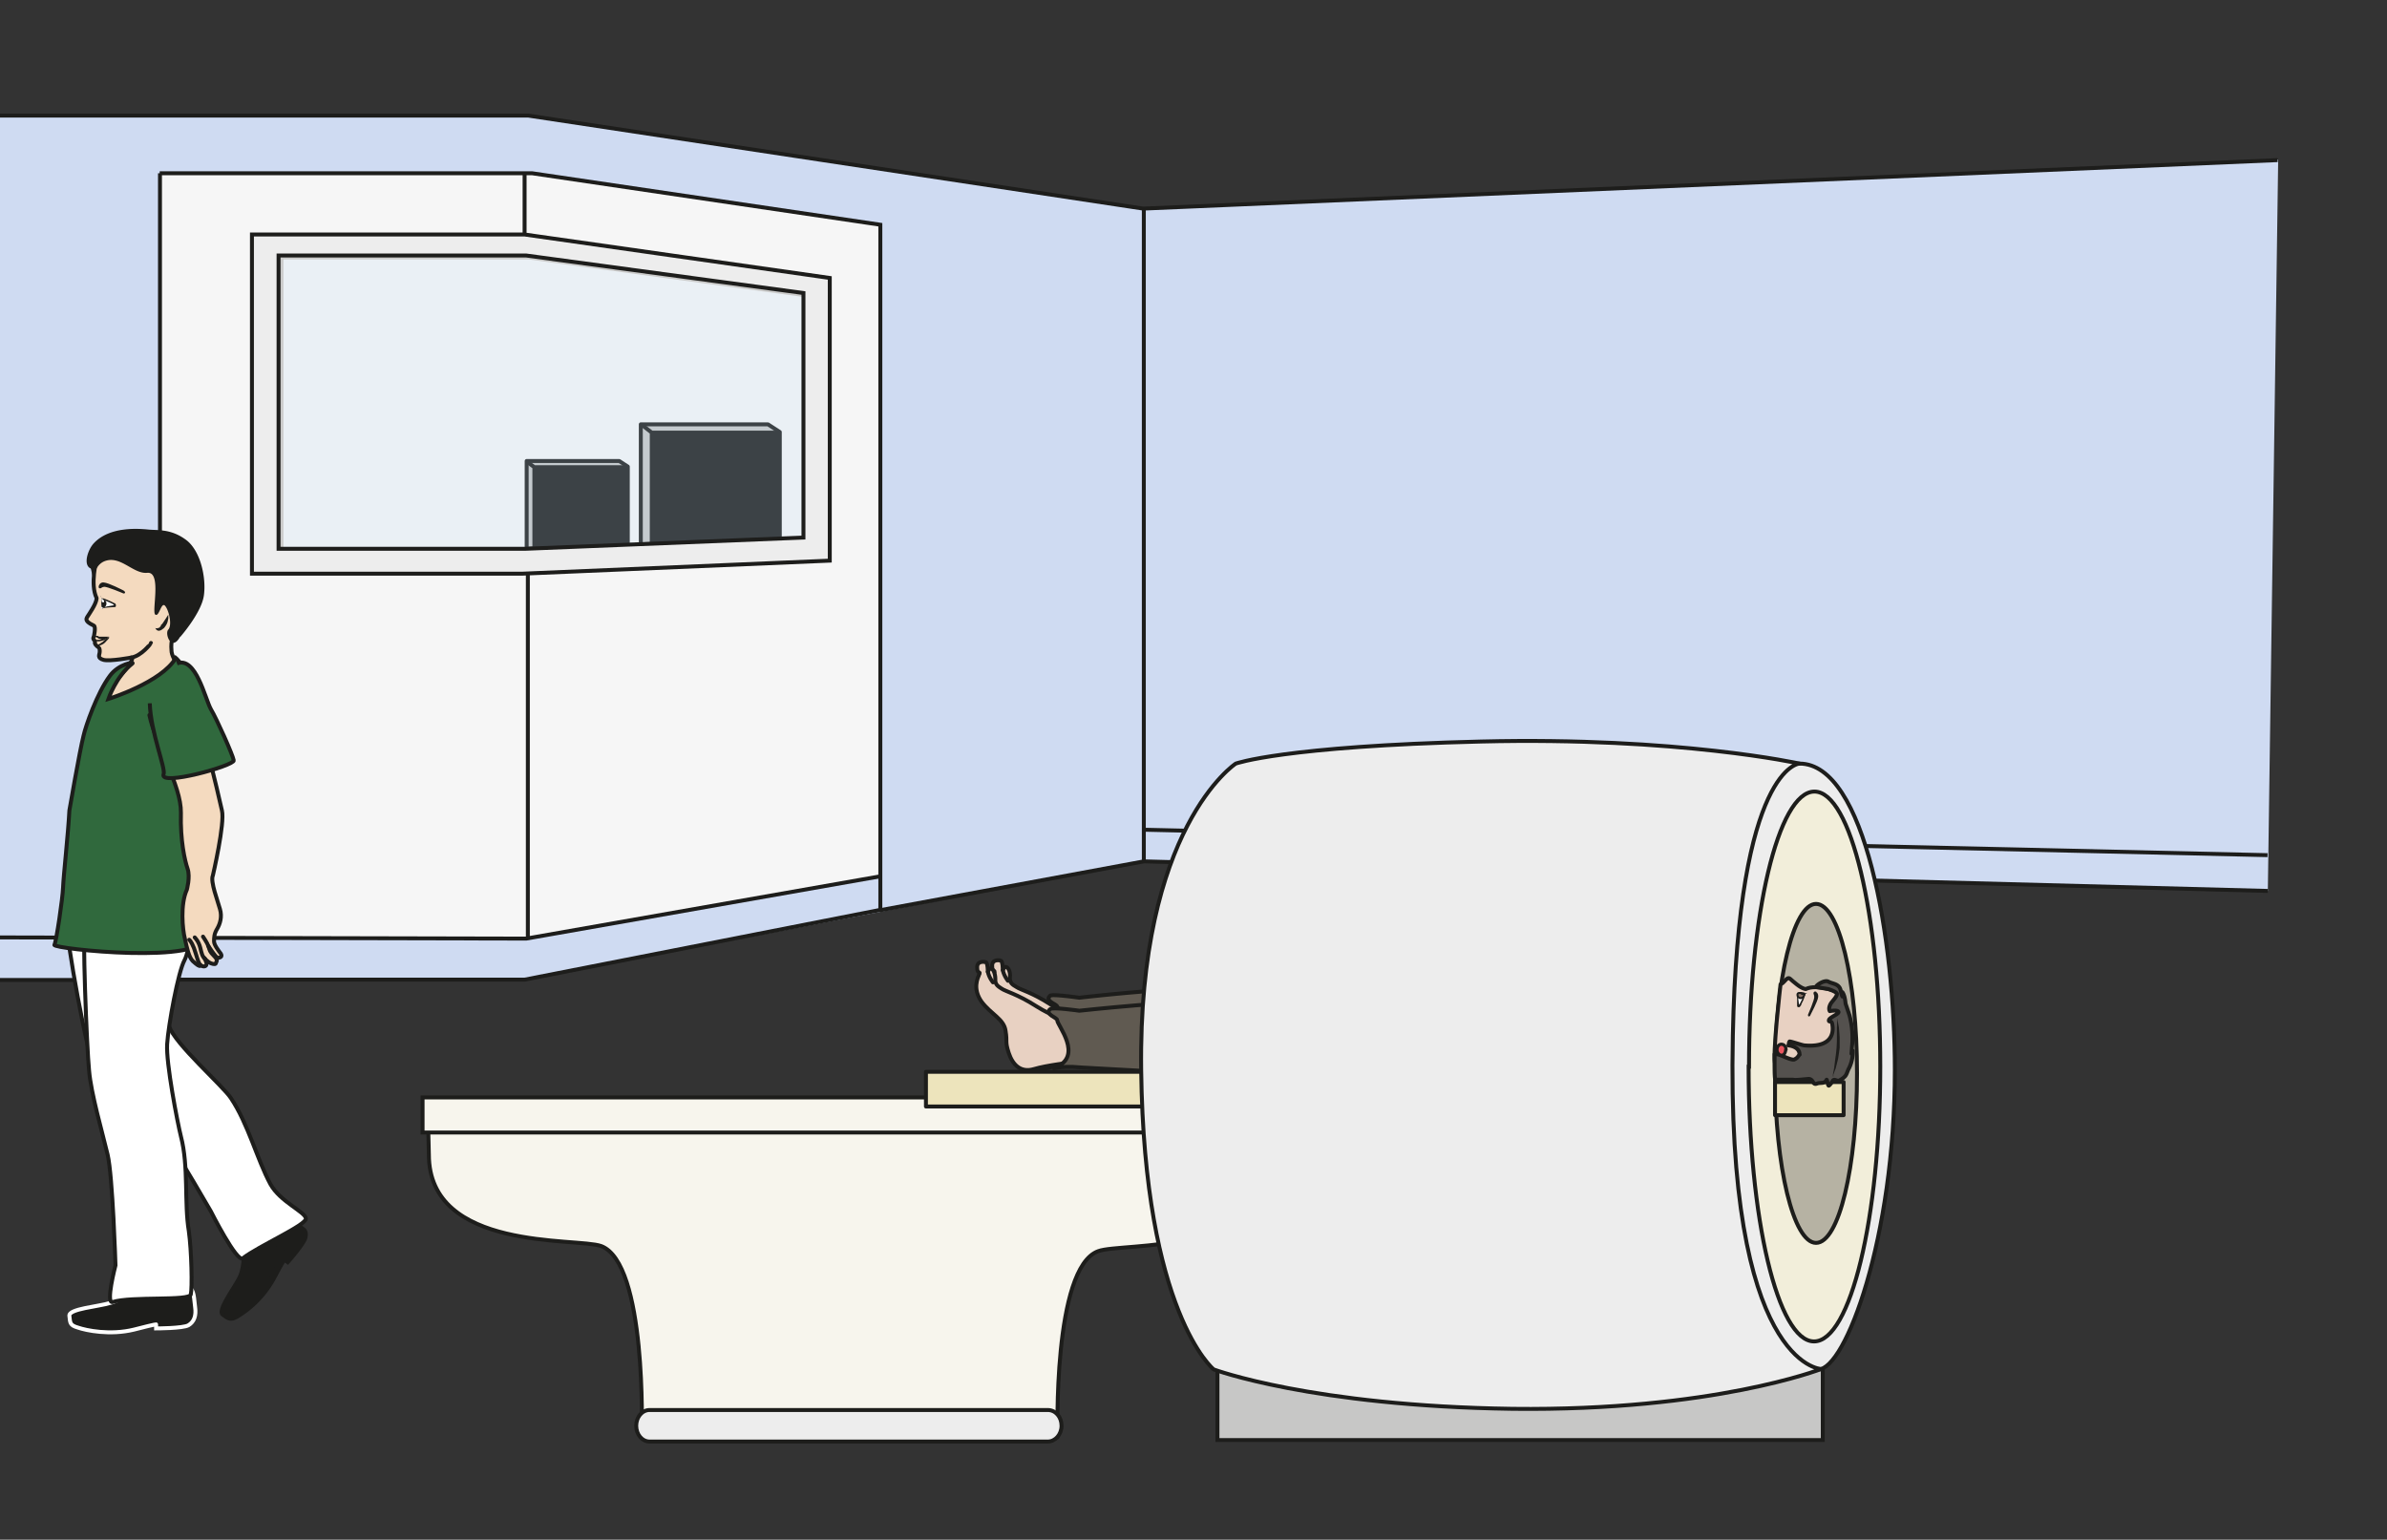 <svg viewBox="0 0 807.2 520.7" xmlns="http://www.w3.org/2000/svg"><rect x="0" y="0" width="807.2" height="520.7" fill="#333333" stroke="none"/><defs><clipPath id="a"><path d="M0 390.5h605.4V0H0z"/></clipPath><clipPath id="b"><path d="M0 390.5h605.4V0H0z"/></clipPath><clipPath id="c"><path d="M0 390.5h605.4V0H0z"/></clipPath><clipPath id="d"><path d="M70.9 325.8H205v-75.5H71z"/></clipPath><clipPath id="e"><path d="M0 390.5h605.4V0H0z"/></clipPath><clipPath id="f"><path d="M0 390.5h605.4V0H0z"/></clipPath><clipPath id="g"><path d="M0 390.5h605.4V0H0z"/></clipPath><clipPath id="h"><path d="M0 390.5h605.4V0H0z"/></clipPath></defs><path d="M0 39v292.4h54l124.5-.2 208.3-39.9 196.4 5 183.7 5L770.4 54 386.8 70.6 178.5 39z" fill="#cfdbf2"/><path d="M178.5 58.6L297.7 76v220.2l-119.2 21H54.1V58.6" fill="#f6f6f6"/><g clip-path="url(#a)" transform="matrix(1.333 0 0 -1.333 0 520.7)"><path d="M-1.7 152.8l135.2-.3 89.8 15.8" fill="none" stroke="#1d1d1b" stroke-miterlimit="10"/></g><path d="M178.5 185.6v131.7" fill="none" stroke="#1d1d1b" stroke-miterlimit="10" stroke-width="1.333"/><g clip-path="url(#b)" transform="matrix(1.333 0 0 -1.333 0 520.7)"><path d="M577.8 350L290 337.7 134 361.3H-.7" fill="none" stroke="#1d1d1b" stroke-miterlimit="10"/></g><path d="M386.8 70.6v220.7l380.1 10M297.7 307.8l89.1-16.5M386.8 280.6l380 8.6" fill="none" stroke="#1d1d1b" stroke-miterlimit="10" stroke-width="1.333"/><path d="M263.7 182.5l-47 1.6v-40.6h43l4 2.6v2.7z" fill="#c7c7c6"/><path d="M263.7 182.5l-47 1.6v-40.6h43l4 2.6v2.7z" fill="none" stroke="#1d1d1b" stroke-linejoin="round" stroke-miterlimit="10" stroke-width="1.333"/><path d="M263.1 182.3l-42.7 1.9v-37.9h42.7z" fill="#1d1d1b"/><path d="M263.1 182.3l-42.7 1.9v-37.9h42.7zM216.8 143.5l3.6 2.8" fill="none" stroke="#1d1d1b" stroke-miterlimit="10" stroke-width="1.333"/><path d="M212.3 184.3l-34.2 1.3v-29.7h31.3l2.9 1.9v2z" fill="#c7c7c6"/><path d="M212.3 184.3l-34.2 1.3v-29.7h31.3l2.9 1.9v2z" fill="none" stroke="#1d1d1b" stroke-linejoin="round" stroke-miterlimit="10" stroke-width="1.333"/><path d="M211.9 184.2l-31.2 1.4V158H212z" fill="#1d1d1b"/><path d="M211.9 184.2l-31.2 1.4V158H212zM178 156l2.7 2" fill="none" stroke="#1d1d1b" stroke-miterlimit="10" stroke-width="1.333"/><path d="M54 58.6H180L297.7 76v231.7l-120.3 23.6H54.1V58.6" fill="none" stroke="#1d1d1b" stroke-miterlimit="10" stroke-width="1.333"/><g clip-path="url(#c)" transform="matrix(1.333 0 0 -1.333 0 520.7)"><g clip-path="url(#d)" opacity=".2"><path d="M71.4 325.3v-74.5h62.4l70.7 2.9v62l-70.3 9.6z" fill="#bad9ef"/><path d="M71.4 325.3v-74.5h62.4l70.7 2.9v62l-70.3 9.6z" fill="none" stroke="#1d1d1b" stroke-miterlimit="10"/></g></g><path d="M271.7 181.8l-94.3 3.8H94.2V86.4h83.7l93.8 12.7zM177.4 79.3H85.2V194h91.6l103.8-4.4V94z" fill="#ededed"/><path d="M271.7 181.8l-94.3 3.8H94.2V86.4h83.7l93.8 12.7zM177.4 79.3H85.2V194h91.6l103.8-4.4V94zM177.4 79.3V58.6" fill="none" stroke="#1d1d1b" stroke-miterlimit="10" stroke-width="1.333"/><g clip-path="url(#e)" transform="matrix(1.333 0 0 -1.333 0 520.7)"><path d="M-1.7 142h41.8" fill="none" stroke="#1d1d1b" stroke-miterlimit="10"/></g><g clip-path="url(#f)" transform="matrix(1.333 0 0 -1.333 0 520.7)"><path d="M61.8 75.3c.1-.3.4-5.8-1-8.7-1.4-2.8-5.7-8.4-4.3-9.5 1.4-1 1.9-1.5 3.7-.5a26 26 0 019.3 9.7c2.8 5.3 2.7 4.7 2.7 4.7l.8-.6s4.2 4.7 4.5 6.3c.3 1.5-.2 1.9-1.1 2.5-1 .7.5.5-1.2 1.7-1.8 1.3-3.5 2.9-4.7 2.2-1.3-.6-8.7-7.8-8.7-7.8" fill="#1d1d1b"/><path d="M61.8 75.3c.1-.3.4-5.8-1-8.7-1.4-2.8-5.7-8.4-4.3-9.5 1.4-1 1.9-1.5 3.7-.5a26 26 0 019.3 9.7c2.8 5.3 2.7 4.7 2.7 4.7l.8-.6s4.2 4.7 4.5 6.3c.3 1.5-.2 1.9-1.1 2.5-1 .7.5.5-1.2 1.7-1.8 1.3-3.5 2.9-4.7 2.2-1.3-.6-8.7-7.8-8.7-7.8z" fill="none" stroke="#1d1d1b" stroke-miterlimit="10"/><path d="M57.3 56.5s2.6.2 5 2.6c2.5 2.4 4.4 4 6.7 7.7s2.8 5.6 4.6 7.7c1.8 2 3.1 4.2 2.8 4.7" fill="#1d1d1b" stroke="#1d1d1b" stroke-miterlimit="10"/><path d="M74.9 76.1s-1.9 1.4-3.7.2c-1.7-1.1-4.6-8-4.6-8s-3.7-.3-4 .8c-.3 1.1 0 5.7 0 5.7" fill="#1d1d1b" stroke="#1d1d1b" stroke-miterlimit="10"/><path d="M64 71c.2-.1.2-.4 0-.6a.5.5 0 00-.6 0c-.2 0-.2.4 0 .6.1.2.4.2.6 0" fill="#1d1d1b"/><path d="M64 71c.2-.1.2-.4 0-.6a.5.5 0 00-.6 0c-.2 0-.2.4 0 .6.1.2.4.2.6 0z" fill="none" stroke="#1d1d1b" stroke-miterlimit="10"/><path d="M63.8 72.6c.2-.1.2-.4 0-.6a.5.5 0 00-.6-.1c-.2.2-.2.5 0 .7.2.2.4.2.6 0" fill="#1d1d1b"/><path d="M63.8 72.6c.2-.1.2-.4 0-.6a.5.5 0 00-.6-.1c-.2.2-.2.5 0 .7.2.2.4.2.6 0z" fill="none" stroke="#1d1d1b" stroke-miterlimit="10"/><path d="M64 74.3c.3-.2.3-.5.1-.7a.5.5 0 00-.6 0c-.2.1-.3.4 0 .6 0 .2.4.3.6.1" fill="#1d1d1b"/><path d="M64 74.3c.3-.2.3-.5.1-.7a.5.5 0 00-.6 0c-.2.1-.3.4 0 .6 0 .2.4.3.6.1z" fill="none" stroke="#1d1d1b" stroke-miterlimit="10"/><path d="M35.6 65.1c-.2-.3-4.2-4.2-7.5-5-3.2-1-10.7-1.5-10.5-3.3.2-1.8.1-2.4 2.2-3 2-.7 8.1-2 14.2-.5 6.2 1.6 5.6 1.3 5.6 1.3v-1s6.8 0 8.2.8c1.5.9 2 2.5 1.7 4.6-.3 2.1-.2 4.5-1.6 5S35.6 65 35.6 65" fill="#1d1d1b"/><path d="M35.6 65.1c-.2-.3-4.2-4.2-7.5-5-3.2-1-10.7-1.5-10.5-3.3.2-1.8.1-2.4 2.2-3 2-.7 8.1-2 14.2-.5 6.2 1.6 5.6 1.3 5.6 1.3v-1s6.8 0 8.2.8c1.5.9 2 2.5 1.7 4.6-.3 2.1-.2 4.5-1.6 5S35.6 65 35.6 65z" fill="none" stroke="#fff" stroke-miterlimit="10"/><path d="M33 60.6c0-.2-.2-.4-.5-.5-.2 0-.5.2-.5.5 0 .2.2.5.5.5s.5-.2.5-.5" fill="#1d1d1b"/><path d="M33 60.6c0-.2-.2-.4-.5-.5-.2 0-.5.2-.5.5 0 .2.2.5.5.5s.5-.2.5-.5z" fill="none" stroke="#1d1d1b" stroke-miterlimit="10"/><path d="M34 61.8c0-.3-.2-.5-.4-.5-.3 0-.5.2-.5.5 0 .2.2.4.4.4.3 0 .5-.2.5-.4" fill="#1d1d1b"/><path d="M34 61.8c0-.3-.2-.5-.4-.5-.3 0-.5.2-.5.5 0 .2.2.4.4.4.3 0 .5-.2.5-.4z" fill="none" stroke="#1d1d1b" stroke-miterlimit="10"/><path d="M35.4 62.7c0-.2-.2-.4-.4-.4-.3 0-.5.2-.5.4 0 .3.2.5.5.5.2 0 .4-.2.4-.5" fill="#1d1d1b"/><path d="M35.4 62.7c0-.2-.2-.4-.4-.4-.3 0-.5.2-.5.4 0 .3.2.5.5.5.2 0 .4-.2.4-.5z" fill="none" stroke="#1d1d1b" stroke-miterlimit="10"/><path d="M32.2 217.4s3.7 4.9 8.4 4.9c3.9 0 7.7-.8 6.3-9.6M20 170.7s4.7-.8 7.5 0M38.7 171.5s4.6.3 4.8 2.4M22.7 157s-1.3 5.3 2.2 4.4M31.3 159.8s15.1-4.8 14.7-9" fill="none" stroke="#1d1d1b" stroke-linecap="round" stroke-linejoin="round" stroke-miterlimit="10"/><path d="M17.2 154.6s22.8 11.2 24 11c1.1-.3 3.4-8.1 2.9-11.3-.5-3.3-2.5-19.4-1.2-24 1.4-4.5 13.7-15.2 15.7-18.3 4.4-6.6 6.6-15.5 10-21.8 2.5-4.5 8.8-7 9-8.7.3-1.6-12-7-16-10.1-1.5-1.2-8.1 11.9-8.1 11.9s-7.7 13.3-10.8 18C39.6 106 27 112.6 24.4 118c-2.5 5.4-7.7 35.5-7.2 36.6" fill="#fff"/><path d="M17.2 154.6s22.8 11.2 24 11c1.1-.3 3.4-8.1 2.9-11.3-.5-3.3-2.5-19.4-1.2-24 1.4-4.5 13.7-15.2 15.7-18.3 4.4-6.6 6.6-15.5 10-21.8 2.5-4.5 8.8-7 9-8.7.3-1.6-12-7-16-10.1-1.5-1.2-8.1 11.9-8.1 11.9s-7.7 13.3-10.8 18C39.6 106 27 112.6 24.4 118c-2.5 5.4-7.7 35.5-7.2 36.6z" fill="none" stroke="#1d1d1b" stroke-miterlimit="10"/><path d="M21.6 156.5s25.2 2.7 26.2 2c1-.5.5-8.6-1-11.5-1.6-2.9-4.1-16.5-4.4-21.3-.3-4.7 2.6-19.8 3.5-23.4 2-7.7.8-16.8 2-24 .7-5 .9-14.5.5-16.1-.3-1.7-15-.4-19.8-1.9-1.9-.6.7 9.3.7 9.3s-.7 22.6-2 28.1-4.2 15.4-4.7 21.3c-.6 5.9-1.8 36.6-1 37.5" fill="#fff"/><path d="M21.6 156.5s25.2 2.7 26.2 2c1-.5.5-8.6-1-11.5-1.6-2.9-4.1-16.5-4.4-21.3-.3-4.7 2.6-19.8 3.5-23.4 2-7.7.8-16.8 2-24 .7-5 .9-14.5.5-16.1-.3-1.7-15-.4-19.8-1.9-1.9-.6.7 9.3.7 9.3s-.7 22.6-2 28.1-4.2 15.4-4.7 21.3c-.6 5.9-1.8 36.6-1 37.5z" fill="none" stroke="#1d1d1b" stroke-miterlimit="10"/><path d="M43.5 225.6c0-1 .8-2.9 2.3-4.3.8-.8.6-1.2.6-1.2-4.6-5-10-13-12.1-13.1-1.3 0-9 5.2-8 7.6 0 0 8.8 9 7 9.2 0 0-5.3-1-7-.6-1.8.5-1 1.3-1 2.1s0 .9-.7 1.4c-1.1 1-.1 1.1-.6 1.4-.6.5-.2 1-.2 1s.6 2.5 0 2.8c-.5.3-1.4.6-1.8 1.3-.3.6.3 1 1.4 2.9 1.2 2 1.1 2.8 1.1 2.8-1.7 3.5 0 9.8 0 9.8s3.8 3.1 12.6 2.2c8.7-1 10.3-11 9.8-15.5-.4-4.4-3.9-4.4-3.4-9.8" fill="#f4dabf"/><path d="M43.5 225.6c0-1 .8-2.9 2.3-4.3.8-.8.6-1.2.6-1.2-4.6-5-10-13-12.1-13.1-1.3 0-9 5.2-8 7.6 0 0 8.8 9 7 9.2 0 0-5.3-1-7-.6-1.8.5-1 1.3-1 2.1s0 .9-.7 1.4c-1.1 1-.1 1.1-.6 1.4-.6.5-.2 1-.2 1s.6 2.5 0 2.8c-.5.3-1.4.6-1.8 1.3-.3.6.3 1 1.4 2.9 1.2 2 1.1 2.8 1.1 2.8-1.7 3.5 0 9.8 0 9.8s3.8 3.1 12.6 2.2c8.7-1 10.3-11 9.8-15.5-.4-4.4-3.9-4.4-3.4-9.8z" fill="none" stroke="#1d1d1b" stroke-linecap="round" stroke-linejoin="round" stroke-miterlimit="10"/><path d="M39.4 231.3s.4-.2.7 0c.2 0 .4.1.5.3l.2.2v.2l.4.4 1 1.5.5.8v-1l-.2-.9-.2-.5-.3-.5-.3-.4-.1-.1-.1-.1-.3-.2c-.3-.3-.7-.4-1-.4a1 1 0 00-.7.5l-.1.2" fill="#1d1d1b"/><path d="M25.3 241.9s.2.8 1 .7c1.2-.1 4.5-1.8 4.9-2 .4-.3.3-.3.2-.3 0 0-4.2 1.8-5 1.7-.7-.1-.7-.3-1-.4-.2 0-.1.1-.1.3" fill="#1d1d1b" fill-rule="evenodd"/><path d="M25.3 241.9s.2.8 1 .7c1.2-.1 4.5-1.8 4.9-2 .4-.3.3-.3.2-.3 0 0-4.2 1.8-5 1.7-.7-.1-.7-.3-1-.4-.2 0-.1.1-.1.3z" fill="none" stroke="#1d1d1b" stroke-miterlimit="10" stroke-width=".5"/><path d="M25.6 239.4s-.2-.5.4-.7c.6-.2 3-1.2 3.2-1.6.1-.3-.2-.3-.2-.3s-2.9-.1-3.3-.7" fill="#fff"/><path d="M25.6 239.4c0-.2 0-.4.2-.5l.2-.1h.3a22 22 0 002.7-1.2s.2 0 .3-.2l.1-.2v-.3s0-.2-.2-.3H29l-1.6-.1-.8-.1-.5-.1-.3-.2c.1.2.4.4.7.5l.8.2 1.8.3v-.1l-.3.2-.2.2a25.9 25.9 0 01-2.3 1l-.2.2c-.1 0-.3 0-.3.2l-.2.3.1.3M23.8 229l.1.2.2.1h.7l.3-.2h2.6l-.6-.3c-.3-.2-.8-.3-1.4-.3-.3 0-.5 0-.8.2l-.3.2-.3.1-.3.1h-.2M27.8 229l-.1-.2-.3-.4-.4-.4a3.1 3.1 0 00-2-1.2h-.4l-.2.1h.2l.4.2 1.1.7.5.5.6.4.4.2h.2" fill="#1d1d1b"/><path d="M24.1 228l.2.2.4.1H25.3l.6.3 1.3.3.5.2-.4-.4a5 5 0 00-2.3-.8h-.2l-.1.1a1 1 0 01-.4.1h-.2" fill="#1d1d1b"/><path d="M27 237.5c0-.6-.4-1-.7-1-.4 0-.6-.2-.6 1 0 1.5.2 1.1.5 1 .3 0 .8-.3.8-1" fill="#1d1d1b" fill-rule="evenodd"/><path d="M25.9 238.6s.4 0 .5-.5c0-.6-.5-.2-.6-.1v.6" fill="#fff"/><path d="M38.3 227.5c0-.1-2.4-3.3-5-3.7" fill="#e8d1c2" stroke="#1d1d1b" stroke-linecap="round" stroke-linejoin="round" stroke-miterlimit="10"/><path d="M45.7 229s5.3 6 6 10.4c.7 4.5-.8 11.7-4.7 14.4-3.9 2.8-7.3 2.2-9.6 2.5-2.3.2-9.6.8-13.6-3.5-1.5-1.6-2.8-5.5-.8-6.4.2-.1.7-4.3 1.1-1.3a4 4 0 002.1 3c4.2 2 7.5-3.2 11.2-2.8 3.7.3 1-10 2-10.6 1-.7 1.5 3.4 2.5 2.2 1-1.2 1.8-4.9.8-6-1-1 .8-5.8 3-1.8" fill="#1d1d1b"/><path d="M49 207.7s2.6-52.5 2.9-54.5c1-7.5-38.7-3.3-38.1-2.3.5.9 2.1 11.8 2.2 14.6.1 2.9 1.3 13.6 1.6 19.5 0 0 2.6 15.1 3.6 19 .5 2.3 3.4 10.8 6.7 15.2 2.2 3 6.3 3.6 5.7 3.1-4.2-3.3-6.1-9-6.1-9s13.5 4.2 17.1 10.4c0 0 5.4-4.4 4.3-16" fill="#30693d"/><path d="M49 207.7s2.6-52.5 2.9-54.5c1-7.5-38.7-3.3-38.1-2.3.5.9 2.1 11.8 2.2 14.6.1 2.9 1.3 13.6 1.6 19.5 0 0 2.6 15.1 3.6 19 .5 2.3 3.4 10.8 6.7 15.2 2.2 3 6.3 3.6 5.7 3.1-4.2-3.3-6.1-9-6.1-9s13.5 4.2 17.1 10.4c0 0 5.4-4.4 4.3-16z" fill="none" stroke="#1d1d1b" stroke-miterlimit="10"/><path d="M45.7 214.7c5.5-4.8 9.5-25.3 10.6-29.7.8-3.2-2.3-16.5-2.3-16.5-.7-1.5 1.3-6.6 1.8-8.5.6-2 0-3.8-.7-5-.8-1.3-.8-2.3-.8-3.2 0-.9 1.1-2.3 1.7-3.1.5-.8-.1-1-.7-1.1-.6 0-2.8 3.7-2.4 2.9.3-1 .3-1.3 1.4-2.4 1-1 .7-1.3.5-1.7 0-.4-.4-.5-1.2-.2-.9.3-1.8 1.4-1.8 1.4s1-1.5.4-2c-.5-.4-1.1.1-1.4 0-.2-.2-.8.2-1.9 1.2-1 1-1.5 3.4-2 5.7-.6 2.3-1.2 8.7.5 12.4 0 0 .9 3.2.2 5.3-.7 2-1.9 7.2-1.7 14.2.1 7-6.4 17.1-8 24.8" fill="#f4dabf" stroke="#1d1d1b" stroke-linecap="round" stroke-linejoin="round" stroke-miterlimit="10"/><path d="M48 152.2s.5-.3 1.2-2.1c.7-1.9 1.1-4 1.7-4.3M49.4 152.8c.1-.1 1-1 1.4-2.6.4-1.6.5-2.2 1.2-2.8M51.5 153s1.1-1.6 1.4-2.5" fill="#f4dabf" stroke="#1d1d1b" stroke-linecap="round" stroke-linejoin="round" stroke-miterlimit="10"/><path d="M38 212.2c.2-7.3 4.1-16.6 3.5-18-1.2-3.2 18 2.2 17.8 3.5-.2 1.3-4.3 10.5-5.8 13-1.5 2.7-3.8 13.5-8.6 11.6" fill="#30693d" stroke="#1d1d1b" stroke-miterlimit="10"/></g><path d="M616.4 487H411.7v-30.7h204.7z" fill="#c7c7c6" stroke="#1d1d1b" stroke-miterlimit="10" stroke-width="1.333"/><g clip-path="url(#g)" transform="matrix(1.333 0 0 -1.333 0 520.7)"><path d="M426.2 119.6c0-42.8 18.4-76.4 35.1-76.4 6.8 0 19.4 33.2 19.4 76 0 33-7.5 77.7-24.2 77.7s-30.3-34.6-30.3-77.3" fill="#ededed"/><path d="M426.2 119.6c0-42.8 18.4-76.4 35.1-76.4 6.8 0 19.4 33.2 19.4 76 0 33-7.5 77.7-24.2 77.7s-30.3-34.6-30.3-77.3z" fill="none" stroke="#1d1d1b" stroke-linejoin="round" stroke-miterlimit="10"/><path d="M443.6 120c0-38.5 7.4-69.7 16.6-69.7S477 81.5 477 120s-7.5 69.8-16.7 69.8-16.6-31.3-16.6-69.8" fill="#f2eeda"/><path d="M443.6 120c0-38.5 7.4-69.7 16.6-69.7S477 81.5 477 120s-7.5 69.8-16.7 69.8-16.6-31.3-16.6-69.8z" fill="none" stroke="#1d1d1b" stroke-miterlimit="10"/><path d="M450.3 118.3c0-23.8 4.7-43 10.4-43 5.8 0 10.4 19.2 10.4 43s-4.6 43-10.4 43c-5.7 0-10.4-19.3-10.4-43" fill="#b6b2a3"/><path d="M450.3 118.3c0-23.8 4.7-43 10.4-43 5.8 0 10.4 19.2 10.4 43s-4.6 43-10.4 43c-5.7 0-10.4-19.3-10.4-43z" fill="none" stroke="#1d1d1b" stroke-miterlimit="10"/><path d="M322.6 108.8l-.3-12.3c0-24.6-37.6-21-43.7-23.3C267 69 268.3 26 268.3 26h0s-104.9-.5-105.5 1.2c0 0 1.3 43-10.3 47.3-6.1 2.2-43.7-1.4-43.7 23.2l-.3 12.4h214v-1.3" fill="#f7f5ed" stroke="#1d1d1b" stroke-linecap="round" stroke-linejoin="round" stroke-miterlimit="10"/><path d="M269.3 28.9c0-2.2-1.6-4-3.5-4h-101c-1.9 0-3.4 1.8-3.4 4s1.5 4 3.4 4h101c2 0 3.5-1.8 3.5-4" fill="#ededed"/><path d="M269.3 28.9c0-2.2-1.6-4-3.5-4h-101c-1.9 0-3.4 1.8-3.4 4s1.5 4 3.4 4h101c2 0 3.5-1.8 3.5-4z" fill="none" stroke="#1d1d1b" stroke-linejoin="round" stroke-miterlimit="10"/><path d="M323.6 103.3H107.2v8.9h216.4z" fill="#f7f5ed" stroke="#1d1d1b" stroke-miterlimit="10"/></g><g clip-path="url(#h)" transform="matrix(1.333 0 0 -1.333 0 520.7)"><path d="M319 118.3a39.3 39.3 0 00-20.1 14.1c0 .7-3 1.7-1.5 2.9.5.4 15 0 15 0s17-.5 25-1.9l.1-6.2c0-.8-18.5-9-18.5-9" fill="#605a51"/><path d="M319 118.3a39.3 39.3 0 00-20.1 14.1c0 .7-3 1.7-1.5 2.9.5.4 15 0 15 0s17-.5 25-1.9l.1-6.2c0-.8-18.5-9-18.5-9z" fill="none" stroke="#1d1d1b" stroke-linejoin="round" stroke-miterlimit="10"/><path d="M337 113.3c-8.9 1-13.2 3.7-15.7 4-8.6 1.3-11.4.6-11.4.6-5.4 1-14.2-.6-12.7 0 7 2.2 1.2 10.2 1.4 11.4 0 .7-3 1.6-1.5 2.8.6.4 10.1 1.6 10.1 1.6s22.2 1 30.1-.3c0 0 .6-20.2-.4-20.1" fill="#605a51"/><path d="M337 113.3c-8.9 1-13.2 3.7-15.7 4-8.6 1.3-11.4.6-11.4.6-5.4 1-14.2-.6-12.7 0 7 2.2 1.2 10.2 1.4 11.4 0 .7-3 1.6-1.5 2.8.6.4 10.1 1.6 10.1 1.6s22.2 1 30.1-.3c0 0 .6-20.2-.4-20.1z" fill="none" stroke="#1d1d1b" stroke-linejoin="round" stroke-miterlimit="10"/><path d="M275 133.2c-2.5-.3-3.8-.3-8.5 2.6-4.6 3-7.6 3.7-8.6 4.4-1 .6-1.8 1-1.7 2.5.2 1.4-.5 2.8-1.2 2.6-.2 0-.6-.8-.6-.8s0 2.2-.5 2.4c-.6.2-2.3.3-2.2-1.4 0-1.7.9-.8.5-1.7-.4-1-1.8-3.6.6-6.9 2.4-3.2 5.7-4.4 6.1-7.4.4-3-.2-2.5.8-5.6 1-3 3-5.1 6.4-4.2 3.4 1 9 4.4 11.6 4.7" fill="#e8d1c2" stroke="#1d1d1b" stroke-linecap="round" stroke-linejoin="round" stroke-miterlimit="10"/><path d="M255.7 141.8s-1 1.2-1.3 2.7" fill="none" stroke="#1d1d1b" stroke-linecap="round" stroke-linejoin="round" stroke-miterlimit="10"/><path d="M271.3 132.8c-2.6-.3-4-.2-8.5 2.6-4.7 3-7.7 3.7-8.7 4.4-.9.6-1.7 1-1.6 2.5 0 1.4-.6 2.8-1.3 2.6-.2 0-.6-.8-.6-.8s0 2.2-.5 2.4c-.6.2-2.3.3-2.2-1.4 0-1.7 1-.8.5-1.7-.4-1-1.7-3.6.6-6.9 2.4-3.2 5.7-4.4 6.1-7.4.5-3-.2-2.5.8-5.6 1-3 3-5.1 6.4-4.1 3.4 1 9 1.6 11.7 2" fill="#e8d1c2" stroke="#1d1d1b" stroke-linecap="round" stroke-linejoin="round" stroke-miterlimit="10"/><path d="M251.9 141.4s-1 1.2-1.3 2.7" fill="none" stroke="#1d1d1b" stroke-linecap="round" stroke-linejoin="round" stroke-miterlimit="10"/><path d="M309.5 109.9h-74.6v8.8h74.9s.1-7-.3-8.8" fill="#ede4bc"/><path d="M309.5 109.9h-74.6v8.8h74.9s.1-7-.3-8.8z" fill="none" stroke="#1d1d1b" stroke-linejoin="round" stroke-miterlimit="10"/><path d="M290.6 122.2a41.2 41.2 0 00-22.4 13c0 .7-3.3 1.4-1.8 2.8.5.5 7.4-.5 7.4-.5s26.1 3 34.5 2.2l.8-6.5c0-.8-18.5-11-18.5-11" fill="#605a51"/><path d="M290.6 122.2a41.2 41.2 0 00-22.4 13c0 .7-3.3 1.4-1.8 2.8.5.5 7.4-.5 7.4-.5s26.1 3 34.5 2.2l.8-6.5c0-.8-18.5-11-18.5-11z" fill="none" stroke="#1d1d1b" stroke-linejoin="round" stroke-miterlimit="10"/><path d="M309.8 118.7c-9.3.2-16.6 0-19.2.2l-16.3.9c-5.8.6-8-.7-6.5 0 7.1 3 .4 10.7.4 12 0 .7-3.3 1.5-1.8 2.8.5.6 7.4-.4 7.4-.4s26.6 2.9 35 2.2c0 0 2-17.8 1-17.7" fill="#605a51"/><path d="M309.8 118.7c-9.3.2-16.6 0-19.2.2l-16.3.9c-5.8.6-8-.7-6.5 0 7.1 3 .4 10.7.4 12 0 .7-3.3 1.5-1.8 2.8.5.6 7.4-.4 7.4-.4s26.6 2.9 35 2.2c0 0 2-17.8 1-17.7z" fill="none" stroke="#1d1d1b" stroke-linejoin="round" stroke-miterlimit="10"/><path d="M313.5 196.9s-24.8-16.2-24-77.8c.8-61.6 18.4-75.9 18.4-75.9s24.9-9.3 75.8-10c51-.6 78.3 10.1 78.3 10.1s-24.2.8-22.4 84.7c1.4 68.2 16.9 68.9 16.9 68.9s-30.6 6.8-80.7 5.6c-50.2-1.2-62.3-5.6-62.3-5.6" fill="#ededed"/><path d="M313.5 196.9s-24.8-16.2-24-77.8c.8-61.6 18.4-75.9 18.4-75.9s24.9-9.3 75.8-10c51-.6 78.3 10.1 78.3 10.1s-24.2.8-22.4 84.7c1.4 68.2 16.9 68.9 16.9 68.9s-30.6 6.8-80.7 5.6c-50.2-1.2-62.3-5.6-62.3-5.6z" fill="none" stroke="#1d1d1b" stroke-linejoin="round" stroke-miterlimit="10"/><path d="M467.6 107.7h-17.3v8.4h17.4v-8.4" fill="#ede4bc"/><path d="M467.6 107.7h-17.3v8.4h17.4v-8.4z" fill="none" stroke="#1d1d1b" stroke-linejoin="round" stroke-miterlimit="10"/><path d="M450.4 120.6c2.6-4.1.1-1.3 3.8-2 3.7-.7 12 .2 13.2 8.5 1.1 8.2-1 11.8-1 11.8s-5.4 2.2-8.3.8c0 0-.8 0-2.3 1.2-1.6 1.2-1.8 1.8-2.3 1.5-.6-.3-1-1.2-1.8-1.5 0 0-2.2-18.8-1.3-20.3" fill="#e8d1c2"/><path d="M450.4 120.6c2.6-4.1.1-1.3 3.8-2 3.7-.7 12 .2 13.2 8.5 1.1 8.2-1 11.8-1 11.8s-5.4 2.2-8.3.8c0 0-.8 0-2.3 1.2-1.6 1.2-1.8 1.8-2.3 1.5-.6-.3-1-1.2-1.8-1.5 0 0-2.2-18.8-1.3-20.3z" fill="none" stroke="#1d1d1b" stroke-linecap="round" stroke-linejoin="round" stroke-miterlimit="10"/><path d="M450.4 116.7h4.5c.5-.2 3.5.2 4 .2 1.2-.1.9-1.6 2-1.2 1 .4 1.9-.2 2.5 1 .1 0 .3-1.4.5-1.5.2-.1 1 1.1 1.1 1.3.4.5 1.1-.3 1.6 0 .4.2.9.5 1.3.9.5.4.7 1.2 1 1.9a9 9 0 011.1 4.8 2 2 0 01-.3-.8l.2 2.6a22 22 0 01-.7 7.1l-1 3c-.1 1-.3 2.2-.8 2.9v-1.1c-.4.7-.3 1.9-.9 2.5-.7.8-1.8.8-2.7 1.3-1 .5-3.2-1-3.1-1.4l3.1-.5s2.3-.7 2.2-1.3c0-.6-1-1.6-1.5-2.3-.8-1.3-.3-2-.3-2s2 .4 2.2-.2c.2-.5-2.1-1.3-2.4-2-.2-.8.6 0 .8-1 .1-.6 1.4-6.2-7-5.5-.5 0-3.3 1-3.8 1-.2-.2-.2-.8-.3-1 1-.1 2.6-.6 2.8-2 0-.7.2 0-.2-.6-.3-.5-.7-.8-1.2-1-1.2-.1-3.8 1.6-4.9 1.4 0 0-.1-6.5.2-6.5" fill="#54514e"/><path d="M450.4 116.7h4.5c.5-.2 3.5.2 4 .2 1.2-.1.9-1.6 2-1.2 1 .4 1.9-.2 2.5 1 .1 0 .3-1.4.5-1.5.2-.1 1 1.1 1.1 1.3.4.5 1.1-.3 1.6 0 .4.2.9.5 1.3.9.5.4.7 1.2 1 1.9a9 9 0 011.1 4.8 2 2 0 01-.3-.8l.2 2.6a22 22 0 01-.7 7.1l-1 3c-.1 1-.3 2.2-.8 2.9v-1.1c-.4.7-.3 1.9-.9 2.5-.7.8-1.8.8-2.7 1.3-1 .5-3.2-1-3.1-1.4l3.1-.5s2.3-.7 2.2-1.3c0-.6-1-1.6-1.5-2.3-.8-1.3-.3-2-.3-2s2 .4 2.2-.2c.2-.5-2.1-1.3-2.4-2-.2-.8.6 0 .8-1 .1-.6 1.4-6.2-7-5.5-.5 0-3.3 1-3.8 1-.2-.2-.2-.8-.3-1 1-.1 2.6-.6 2.8-2 0-.7.2 0-.2-.6-.3-.5-.7-.8-1.2-1-1.2-.1-3.8 1.6-4.9 1.4 0 0-.1-6.5.2-6.5z" fill="none" stroke="#1d1d1b" stroke-linecap="round" stroke-linejoin="round" stroke-miterlimit="10"/><path d="M460.5 138.8s.6-.2.5-1.1c-.1-1-1.7-4-1.9-4.4-.2-.5-.2-.3-.2-.2 0 0 1.7 3.9 1.6 4.6 0 .6-.2.7-.2 1 0 .2 0 .1.2.1" fill="#1d1d1b" fill-rule="evenodd"/><path d="M460.5 138.8s.6-.2.5-1.1c-.1-1-1.7-4-1.9-4.4-.2-.5-.2-.3-.2-.2 0 0 1.7 3.9 1.6 4.6 0 .6-.2.7-.2 1 0 .2 0 .1.2.1z" fill="none" stroke="#1d1d1b" stroke-miterlimit="10" stroke-width=".5"/><path d="M458.4 138.6s-.4.3-.6-.3a12 12 0 00-1.4-3c-.3 0-.3.3-.3.3s0 2.7-.4 3.2" fill="#fff"/><path d="M458.4 138.6l-.4-.1-.2-.5c0-.4-.2-.8-.3-1.1l-.5-1c0-.3-.2-.4-.3-.6l-.2-.2h-.3c-.2 0-.3.2-.3.3v3l-.2.4.2-.4.2-.4.1-.8.2-1.6h-.1c-.1 0 0 0 0 0l.3.4.5 1 .5 1 .3.6c.1.2.4.1.5 0" fill="#1d1d1b"/><path d="M456.8 137.4c-.5 0-.8.4-.8.7 0 .4-.1.7 1 .6 1-.1.8-.3.7-.6-.1-.3-.4-.7-.9-.7" fill="#877164" fill-rule="evenodd"/><path d="M456.8 137.4c-.5 0-.8.4-.8.7 0 .4-.1.7 1 .6 1-.1.8-.3.7-.6-.1-.3-.4-.7-.9-.7z" fill="none" stroke="#1d1d1b" stroke-linecap="round" stroke-linejoin="round" stroke-miterlimit="10" stroke-width=".5"/><path d="M457.7 138.6s0-.4-.4-.4c-.5 0-.6.4-.5.5l1-.1" fill="#1d1d1b" fill-rule="evenodd"/><path d="M466.1 132.3l.1-.7.3-1.6.2-2.5v-1.3-1.4l-.2-1.5-.2-1.3-.6-2.4-.6-1.6v-.4-.2l-.1.2v.5l.3 1.6.3 2.4a32.5 32.5 0 01.4 5.4v2.4l.1 2.4" fill="#1d1d1b"/><path d="M453 124.3c0-.7-.4-1.4-1-1.4-.7 0-1.2.7-1.2 1.4 0 .8.5 1.4 1.1 1.4.7 0 1.2-.6 1.2-1.4" fill="#e9555f"/><path d="M453 124.3c0-.7-.4-1.4-1-1.4-.7 0-1.2.7-1.2 1.4 0 .8.5 1.4 1.1 1.4.7 0 1.2-.6 1.2-1.4z" fill="none" stroke="#1d1d1b" stroke-linecap="round" stroke-linejoin="round" stroke-miterlimit="10" stroke-width=".8"/></g></svg>